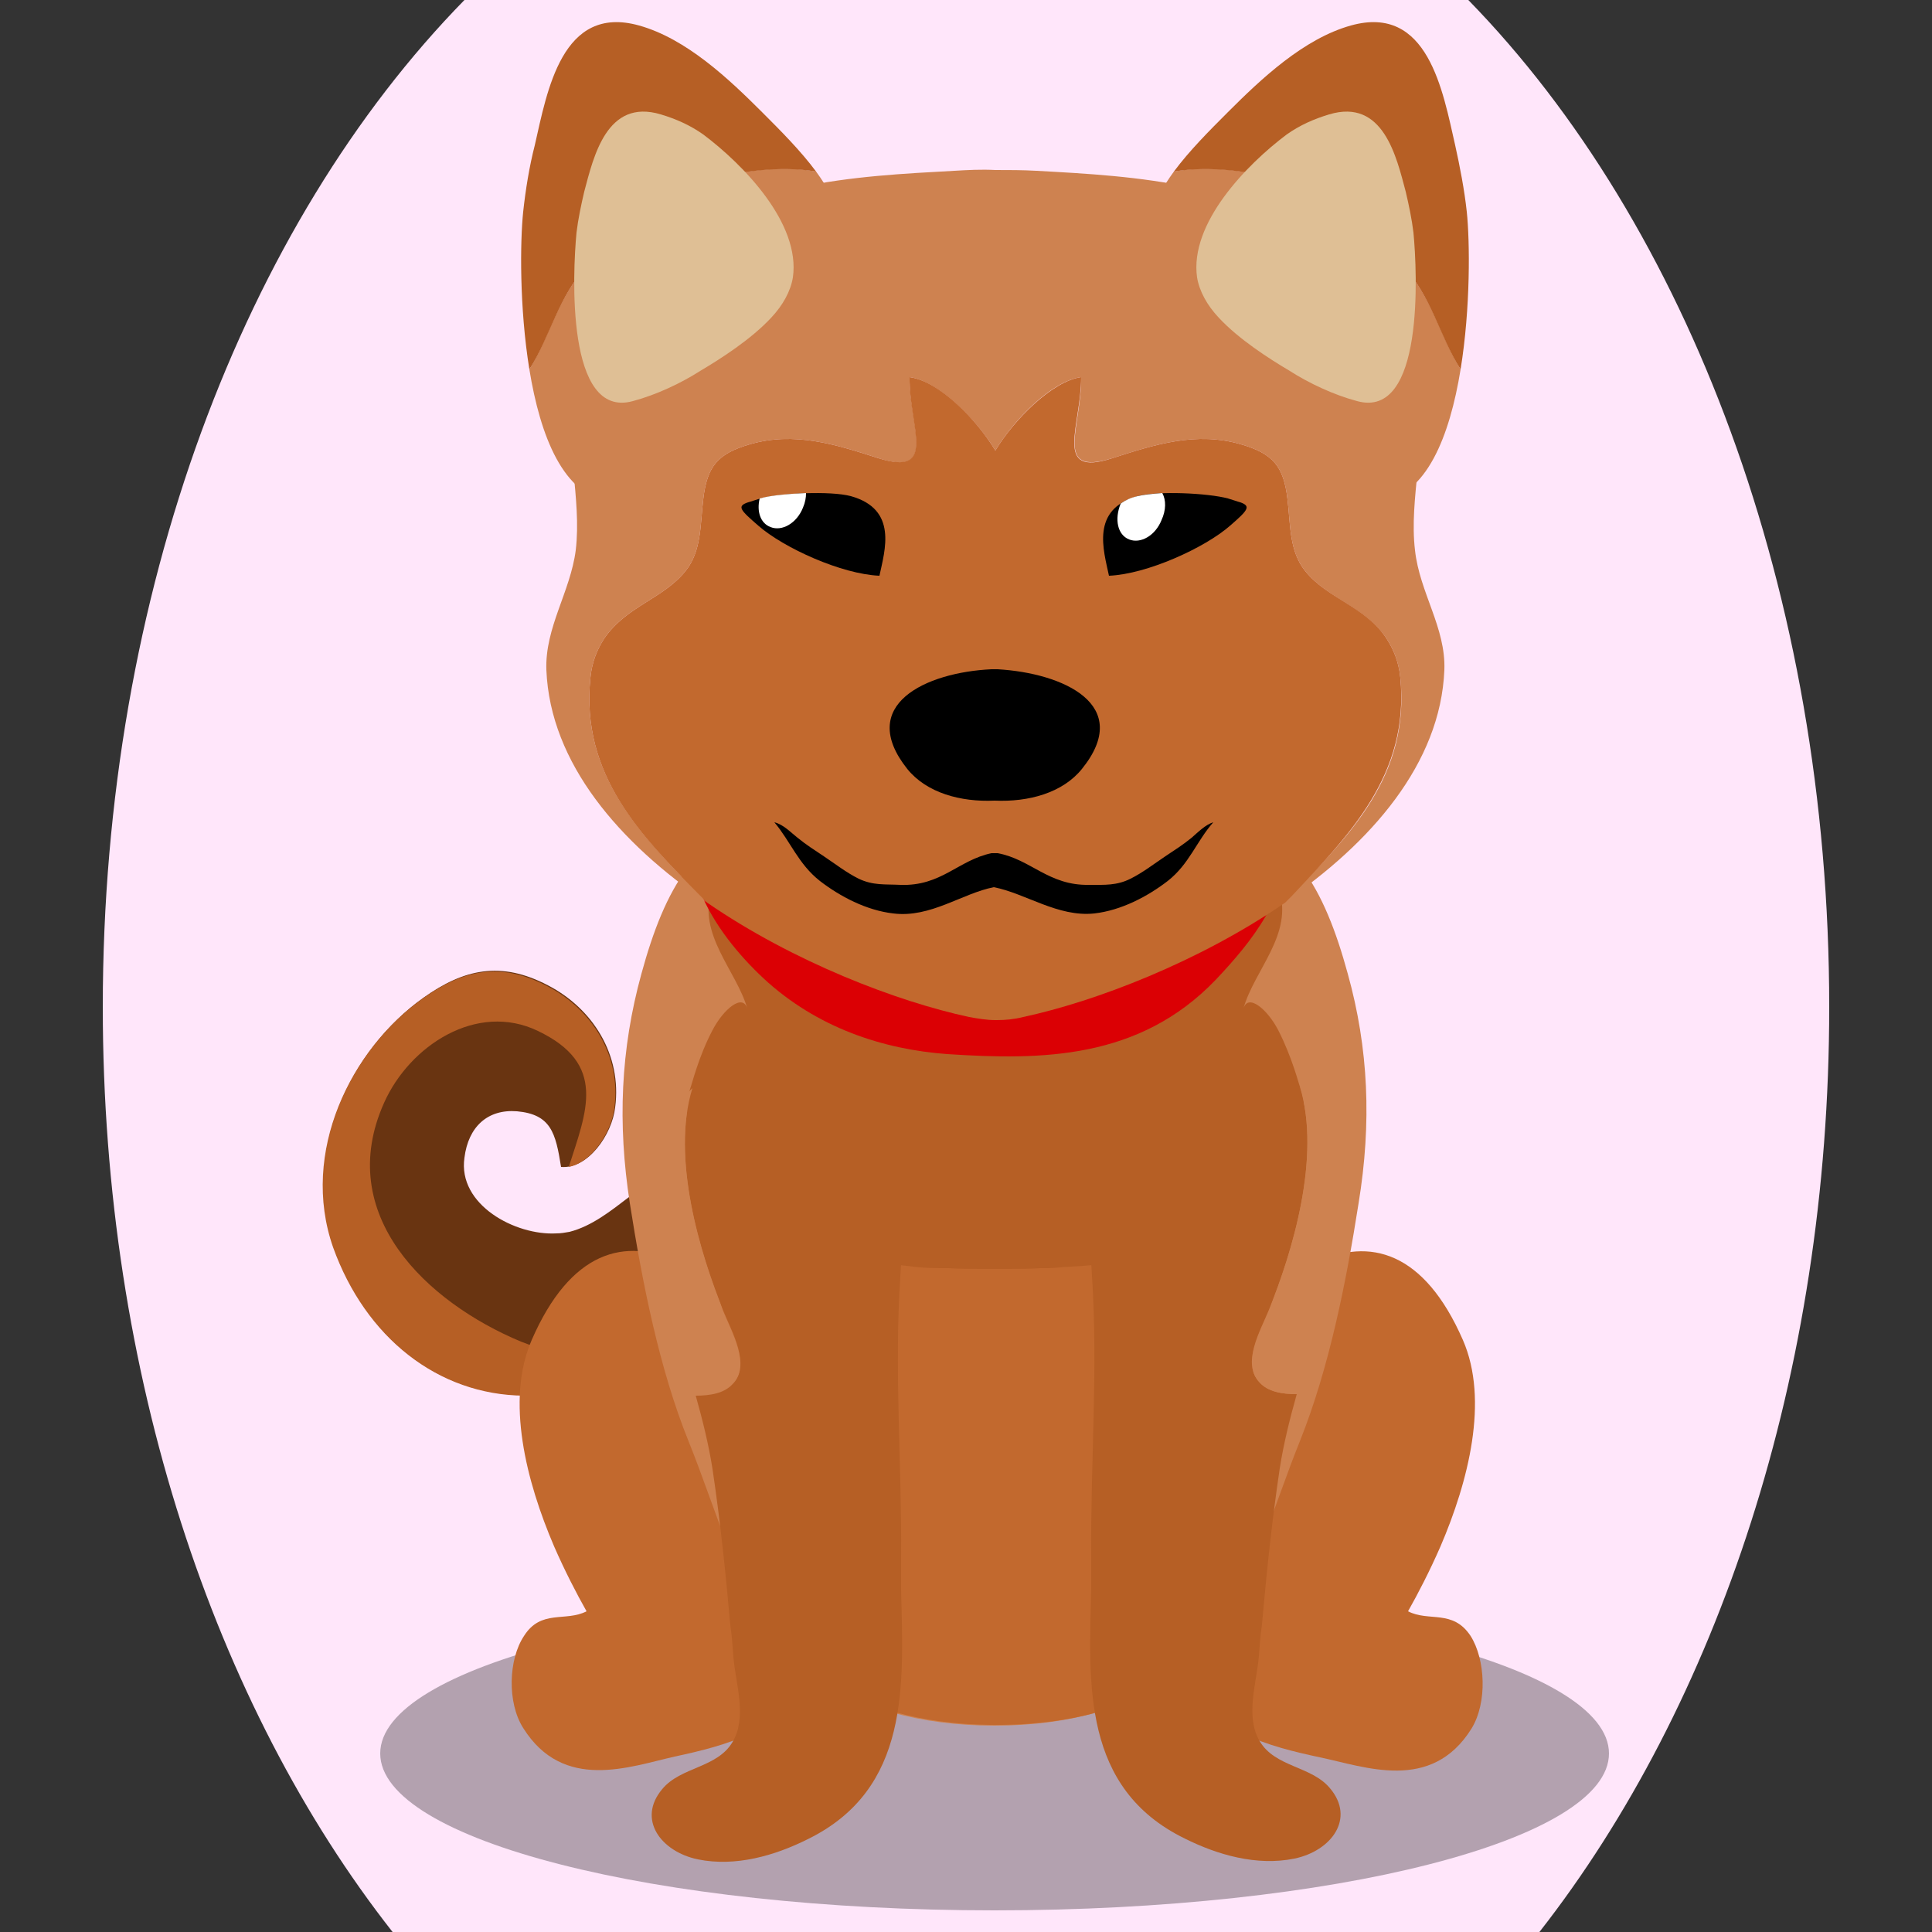 <!--?xml version="1.0" encoding="utf-8"?-->
<!-- Generator: Adobe Illustrator 25.0.1, SVG Export Plug-In . SVG Version: 6.00 Build 0)  -->
<svg version="1.1" id="Ebene_1" xmlns="http://www.w3.org/2000/svg" xmlns:xlink="http://www.w3.org/1999/xlink" x="0px" y="0px" viewBox="0 0 250 250" style="enable-background:new 0 0 250 250;" xml:space="preserve">
<rect x="0" y="0" width="250" height="250" fill="#333333" stroke="none"/>
<style type="text/css">
	.st0{fill:#693411;}
	.st1{fill:#b65f25;}
	.st2{opacity:0.3;}
	.st3{fill:#c2692e;}
	.st4{fill:#ce8250;}
	.st5{fill:#db0004;}
	.st6{fill:#c2692e;}
	.st7{fill:#dfbf95;}
	.st8{fill:#FFFFFF;}

.bgel{fill:#FFE6FA;}</style>
<path class="bgel" d="M236.7,130.3c0,47.6-14.5,90.3-37.5,119.7H50.8c-23-29.3-37.5-72.1-37.5-119.7C13.3,76.6,31.7,29,60.1,0h129.9
	C218.3,29,236.7,76.6,236.7,130.3z"></path>
<g>
	<g>
		<path class="st0" d="M72,159.6c0.6,0,1.1-0.1,1.7-0.2c5.8-1.5,9.7-7.8,15.4-8.4c9.3-1,12.3,16.2,7.3,21.8
			c-4.6,5.1-21.4,7.7-28.5,7.7c-11.1,0-20.6-7.4-24.7-19.2c-4.3-12.3,2.3-25.6,11.6-32.2c5.2-3.7,10-4.8,16.1-1.6
			c5.8,3,9.6,9,8.7,15.8c-0.4,3.5-3.5,8-7,7.7c-0.7-4.4-1.3-6.8-5.7-7.2c-3.8-0.3-6.3,2-6.8,6C59.2,155.9,66.7,159.9,72,159.6z"></path>
		<path class="st1" d="M43.1,161.4c-4.3-12.3,2.3-25.6,11.6-32.2c5.2-3.7,10-4.8,16.1-1.6c5.8,3,9.6,9,8.7,15.8
			c-0.4,3.1-2.9,7-5.9,7.6c2.3-7.2,5-13.3-4-17.6c-7.9-3.8-16.6,1.9-19.9,9.3c-6.5,14.5,5.5,25.8,17.7,30.9c4.9,2,11.6,2,15.9,4.6
			c0.1,0.1,0.3,0.2,0.4,0.3c-5.9,1.4-12.2,2.1-15.9,2.1C56.7,180.5,47.3,173.1,43.1,161.4z"></path>
	</g>
	<path class="st2" d="M208.2,226.9c0,11.2-35.6,20.3-79.5,20.3c-43.9,0-79.5-9.1-79.5-20.3c0-11.2,35.6-20.3,79.5-20.3
		C172.6,206.6,208.2,215.7,208.2,226.9z"></path>
	<g>
		<g>
			<g>
				<path class="st3" d="M190.3,211.7c-2.3-3.5-5.4-1.8-8.1-3.2c1.3-2.3,2.8-5.2,4.2-8.4c3.6-8.4,6.3-18.9,2.9-26.7
					c-10-22.9-28.3-7.7-38,12c-1.5,3-2.4,6.5-2.8,10.2c-0.9,7.6,0.3,15.8,3.4,20.8c4.7,7.7,12.4,9.6,18.9,11
					c5.8,1.2,14.4,4.6,19.6-3.7C192.5,220.3,192.2,214.7,190.3,211.7z"></path>
			</g>
			<g>
				<path class="st3" d="M109.6,195.6c-0.4-3.7-1.4-7.2-2.8-10.2c-9.7-19.7-28-35-38-12c-3.4,7.8-0.7,18.3,2.9,26.7
					c1.4,3.2,2.9,6.1,4.2,8.4c-2.7,1.4-5.9-0.3-8.1,3.2c-2,3-2.2,8.6-0.1,11.9c5.2,8.3,13.8,5,19.6,3.7c6.5-1.4,14.2-3.3,18.9-11
					C109.3,211.4,110.6,203.2,109.6,195.6z"></path>
			</g>
		</g>
	</g>
	<path class="st4" d="M174.4,126c-3-11-7.3-18.9-16.9-20c-9.3-1.1-18.9-2.9-28.3-3.3v0c-0.2,0-0.3,0-0.5,0c-0.2,0-0.3,0-0.5,0v0
		c-9.4,0.4-19,2.2-28.3,3.3c-9.6,1.1-13.9,9-16.9,20c-2.7,9.8-3.1,19.4-1.5,29.7c1.6,10.2,3.8,21.4,7.6,30.8
		c3.4,8.4,6.4,19.3,11.5,26c1.8,2.3,4,3.8,6.4,4.7c3.5,3.6,11.9,6.1,21.7,6.1c9.8,0,18.1-2.5,21.6-6.1c0,0,0.1,0,0.1,0
		c0.1-0.1,0.1-0.2,0.1-0.2c0,0,0,0,0,0c0,0.1-0.1,0.2-0.2,0.2c2.4-0.9,4.7-2.4,6.4-4.7c5.1-6.7,8.1-17.6,11.5-26
		c3.8-9.5,6-20.6,7.6-30.8C177.5,145.3,177.1,135.7,174.4,126z"></path>
	<g>
		<path class="st3" d="M151.4,162.4c-2.9,0.4-5.8,0.8-8.7,1.1c0,0,0,0,0-0.1c-0.8,0.1-1.6,0.2-2.3,0.3c-1.4,0.1-2.9,0.3-4.3,0.3
			c-0.2,0-0.4,0-0.6,0c-0.2,0-0.3,0-0.5,0c-1.9,0.1-3.9,0.1-6,0.1c-2,0-4,0-6-0.1c-0.2,0-0.3,0-0.5,0c-0.2,0-0.4,0-0.6,0
			c-1.4-0.1-2.9-0.2-4.3-0.3c-0.8-0.1-1.6-0.2-2.3-0.3c0,0,0,0,0,0.1c-2.9-0.3-5.8-0.7-8.7-1.1c-5.7-0.8-10.7-2.8-15.9-4.8
			c1.6,9.1,4.8,18.3,6.7,26.9c1.9,8.5,1.8,18.6,6,26.3c0.9,1.5,1.8,2.9,2.8,4.1c0.5,1,1.1,1.9,1.8,2.8c3.5,3.2,11.2,5.4,20.1,5.5
			c0,0,0.1,0,0.1,0c0.1,0,0.3,0,0.4,0c0.1,0,0.2,0,0.3,0c0.1,0,0.2,0,0.3,0c0.2,0,0.3,0,0.4,0c0,0,0.1,0,0.1,0
			c9-0.1,16.6-2.3,20.1-5.5c0.7-0.9,1.3-1.8,1.8-2.8c1-1.2,2-2.6,2.8-4.1c4.2-7.6,4.2-17.8,6-26.3c1.9-8.6,5.1-17.8,6.7-26.9
			C162.1,159.7,157.1,161.6,151.4,162.4z"></path>
		<path class="st1" d="M168.2,140.6c-0.1-0.2-1-3.8-2.8-7.3c-1.4-2.7-3.9-4.8-4.5-2.8c1.4-5,6.5-9.6,4.6-15.4
			c-0.2-0.6-0.6-1.1-1.1-1.5c0,0,0,0,0,0c-0.1,0-0.1-0.1-0.2-0.1c-0.5-0.4-1-0.7-1.6-1c-1.6-0.8-3.4-1.4-5.5-1.6
			c-9-1-18.4-2.8-27.6-3.2v0c-0.1,0-0.3,0-0.4,0v0c-0.1,0-0.2,0-0.3,0c-0.1,0-0.2,0-0.3,0v0c-0.1,0-0.3,0-0.4,0v0
			c-9.1,0.4-18.5,2.1-27.6,3.2c-2.1,0.2-3.9,0.8-5.5,1.6c-0.6,0.3-1.1,0.6-1.6,1c-0.1,0-0.1,0.1-0.2,0.1c0,0,0,0,0,0
			c-0.5,0.4-0.9,1-1.1,1.5c-1.9,5.8,3.2,10.5,4.6,15.4c-0.6-2-3.1,0.1-4.5,2.8c-1.8,3.4-2.7,7.1-2.8,7.3c-1.3,3.6,0.1,5,0.6,7.9
			c0.5,3.6-0.4,5.4,0.3,9.1c5.2,2,10.3,3.9,15.9,4.8c3.7,0.5,7.4,1,11.1,1.4c1.4,0.2,2.9,0.3,4.3,0.3c0.2,0,0.4,0,0.6,0
			c0.2,0,0.3,0,0.5,0c1.4,0.1,2.9,0.1,4.3,0.1c0.6,0,1.1,0,1.7,0c0.5,0,1.1,0,1.7,0c1.4,0,2.9,0,4.3-0.1c0.2,0,0.3,0,0.5,0
			c0.2,0,0.4,0,0.6,0c1.4-0.1,2.9-0.2,4.3-0.3c3.7-0.3,7.4-0.8,11.1-1.4c5.7-0.8,10.7-2.8,15.9-4.8c0.7-3.8-0.2-5.5,0.3-9.1
			C168,145.6,169.5,144.2,168.2,140.6z"></path>
	</g>
	<g>
		<path class="st1" d="M164.2,169.5c3-7.4,6.8-19.8,4-28.9c-4.6-4.6-12.1-5.5-18.9-2.2c-3.9,1.9-6.1,5.5-7.2,9.7
			c-1.5,5.6-1.1,12.2-0.8,17c0.8,12.1-0.2,24.3-0.1,36.3c0,1.4,0,2.9,0,4.3c-0.3,12.2-1.2,25.7,12.1,32.2c4.2,2.1,9.3,3.6,14.2,2.6
			c4.8-1,7.9-5.2,4.6-9.1c-2.4-2.9-7.1-2.7-9.1-6.1c-1.9-3.2-0.4-7.5-0.1-11c0.1-1.4,0.2-2.8,0.4-4.1c0.6-6.8,1.3-13.5,2.3-20.2
			c0.5-3.2,1.3-6.4,2.2-9.6c-1.9,0-3.7-0.3-4.8-1.5C160.6,176.4,163.1,172.2,164.2,169.5z"></path>
		<path class="st4" d="M171.8,146.6c-0.8-2.4-2-4.5-3.6-6c2.8,9.1-1,21.5-4,28.9c-1.1,2.7-3.6,6.9-1.2,9.4c1.1,1.2,2.9,1.5,4.8,1.5
			C171,169.3,175.4,158.4,171.8,146.6z"></path>
	</g>
	<g>
		<path class="st5" d="M90.6,96.7c-1.8,4.9-2,13.6-0.1,18.4c1.8,4.6,5.2,8.6,8.3,11.5c6.9,6.4,15.5,9.2,23.8,9.8
			c12.2,0.8,24.8,0.7,34.7-9.6c4.9-5.2,9.1-10.5,10-19.2c2.3-22.9-13.8-28-27.5-31.3c-12.9-3.1-32.8-5.3-42.5,9.3
			C95.2,88.7,92,92.9,90.6,96.7z"></path>
	</g>
	<g>
		<path class="st4" d="M186.9,86.7c0.2-5.5-3.2-10-3.8-15.5c-0.8-6.7,1.6-14,0.3-20.3c-1.2-6.2-6.7-13.3-10.9-17.6
			c-9.8-9.7-25.7-10.5-38.4-11.2c-1.8-0.1-3.5-0.1-5.3-0.1c-1.8-0.1-3.6,0-5.3,0.1c-12.7,0.7-28.6,1.4-38.4,11.2
			c-4.2,4.2-9.7,11.4-10.9,17.6c-1.2,6.3,1.1,13.6,0.3,20.3c-0.7,5.4-4,10-3.8,15.5c0.5,12.1,9.5,22.4,20.8,30.1
			c-0.3-0.3-0.6-0.6-0.9-0.9c-7.6-7.8-15.5-15.6-14.2-28.2c0.2-2.1,0.9-3.7,1.8-5.1c2.9-4.2,7.6-5.1,10.5-8.7c2.1-2.6,1.9-6,2.3-9.3
			c0.5-4.3,1.9-5.9,6-7.1c5.8-1.7,11.1,0,16.7,1.8c7.7,2.5,4-4.1,4-10.5c3.7,0.5,8.7,5.5,11.1,9.5c2.4-4,7.3-9,11.1-9.5
			c0.1,6.4-3.7,12.9,4,10.5c5.6-1.8,10.9-3.5,16.7-1.8c4.1,1.2,5.5,2.8,6,7.1c0.4,3.3,0.2,6.7,2.3,9.3c2.9,3.6,7.6,4.5,10.5,8.7
			c0.9,1.4,1.6,3,1.8,5.1c1.3,12.6-6.6,20.5-14.2,28.2c-0.3,0.3-0.6,0.6-0.9,0.9C177.4,109.1,186.4,98.8,186.9,86.7z"></path>
		<path class="st6" d="M181.2,87.7c-0.2-2.1-0.9-3.7-1.8-5.1c-2.8-4.2-7.6-5.1-10.5-8.7c-2.1-2.6-1.9-6-2.3-9.3
			c-0.5-4.3-1.9-5.9-6-7.1c-5.8-1.7-11.1,0-16.7,1.8c-7.7,2.5-4-4.1-4-10.5c-3.7,0.5-8.7,5.5-11.1,9.5c-2.4-4-7.3-9-11.1-9.5
			c-0.1,6.4,3.7,12.9-4,10.5c-5.6-1.8-10.9-3.5-16.7-1.8c-4.1,1.2-5.5,2.8-6,7.1c-0.4,3.3-0.2,6.7-2.3,9.3
			c-2.9,3.6-7.6,4.5-10.5,8.7c-0.9,1.4-1.6,3-1.8,5.1c-1.3,12.6,6.6,20.5,14.2,28.2c0.3,0.3,0.6,0.6,0.9,0.9
			c11.2,7.7,24.6,12.8,33.9,14.8c1.1,0.2,2.3,0.4,3.4,0.4v0c0,0,0.1,0,0.1,0c0,0,0.1,0,0.1,0v0c1.1,0,2.2-0.1,3.4-0.4
			c9.3-2,22.7-7.1,33.9-14.8c0.3-0.3,0.6-0.6,0.9-0.9C174.5,108.1,182.4,100.3,181.2,87.7z"></path>
	</g>
	<g>
		<g>
			<path class="st4" d="M166.1,23.4c-3.9-1.2-9.5-2.1-14.2-1.2c-3,4.1-4.7,8.6-3.1,13.9c0.9,3.2,2.5,6,4.4,8.6
				c3,4.2,6.9,7.9,10.5,11.7c3.2,3.4,9.8,9,14.8,8.5c6.1-0.7,9.1-8.5,10.5-17.1c-2.6-4.2-3.8-9.6-7.5-13.4
				C177.3,30.1,171.9,25.2,166.1,23.4z"></path>
			<path class="st1" d="M189.8,27.4c-0.3-2.8-0.9-5.9-1.5-8.6c-1.6-7-3.5-18.3-13.5-15.5c-6.1,1.7-11.6,6.9-15.9,11.2
				c-2.4,2.4-5,5-7,7.7c4.7-0.8,10.3,0,14.2,1.2c5.8,1.8,11.2,6.7,15.4,11c3.7,3.8,4.8,9.2,7.5,13.4
				C190.3,39.8,190.2,31.2,189.8,27.4z"></path>
		</g>
		<g>
			<path class="st4" d="M91.4,23.4c3.9-1.2,9.5-2.1,14.2-1.2c3,4.1,4.7,8.6,3.1,13.9c-0.9,3.2-2.5,6-4.4,8.6
				c-3,4.2-6.9,7.9-10.5,11.7c-3.2,3.4-9.8,9-14.8,8.5c-6.1-0.7-9.1-8.5-10.5-17.1c2.6-4.2,3.8-9.6,7.5-13.4
				C80.2,30.1,85.6,25.2,91.4,23.4z"></path>
			<path class="st1" d="M67.7,27.4c0.3-2.8,0.8-5.9,1.5-8.6c1.6-7,3.5-18.3,13.5-15.5c6.1,1.7,11.6,6.9,15.9,11.2c2.4,2.4,5,5,7,7.7
				c-4.7-0.8-10.3,0-14.2,1.2c-5.8,1.8-11.2,6.7-15.4,11c-3.7,3.8-4.8,9.2-7.5,13.4C67.2,39.8,67.3,31.2,67.7,27.4z"></path>
		</g>
	</g>
	<g>
		<path class="st7" d="M157.7,41.1c-1.5-1.6-2.5-3.4-2.8-5.2c-1-7,6.4-14.6,11.6-18.5c1.7-1.2,3.5-2,5.5-2.6c7-2.1,8.7,5.5,9.9,10
			c0.4,1.7,0.8,3.6,1,5.3c0.5,5.2,1.4,24.2-7.3,21.8c-3-0.8-6.2-2.3-8.7-3.9C164.2,46.4,160.3,43.9,157.7,41.1z"></path>
		<path class="st7" d="M99.8,41.1c1.5-1.6,2.5-3.4,2.8-5.2c1-7-6.4-14.6-11.6-18.5c-1.7-1.2-3.5-2-5.5-2.6c-7-2.1-8.7,5.5-9.9,10
			c-0.4,1.7-0.8,3.6-1,5.3c-0.5,5.2-1.4,24.2,7.3,21.8c3-0.8,6.2-2.3,8.7-3.9C93.3,46.4,97.2,43.9,99.8,41.1z"></path>
	</g>
	<g>
		<g>
			<path d="M160.5,65c-0.4-0.1-0.9-0.3-1.6-0.5c-2.6-0.7-9.1-1-11.7-0.3c-6.1,1.7-4.4,7-3.7,10.3c4.9-0.2,12.4-3.6,15.7-6.5
				C161.5,66,161.9,65.5,160.5,65z"></path>
			<path class="st8" d="M146.1,69.8c1.5,0.6,3.4-0.5,4.2-2.5c0.6-1.3,0.6-2.6,0.1-3.5c-1.3,0.1-2.4,0.2-3.2,0.4
				c-0.9,0.2-1.5,0.5-2.1,0.9c0,0-0.1,0.1-0.1,0.1C144.2,67.2,144.6,69.2,146.1,69.8z"></path>
			<path d="M96.8,65c0.4-0.1,0.9-0.3,1.6-0.5c2.6-0.7,9.1-1,11.7-0.3c6.1,1.7,4.4,7,3.7,10.3c-4.9-0.2-12.4-3.6-15.7-6.5
				C95.8,66,95.3,65.5,96.8,65z"></path>
			<path class="st8" d="M99.7,68.2c1.5,0.6,3.4-0.5,4.2-2.5c0.3-0.7,0.4-1.3,0.4-1.9c-2.3,0.1-4.6,0.3-6,0.7c0,0,0,0,0,0
				C97.9,66.2,98.4,67.7,99.7,68.2z"></path>
		</g>
		<path d="M129.1,86.6L129.1,86.6c-0.1,0-0.3,0-0.4,0c-0.1,0-0.3,0-0.4,0v0c-8.5,0.4-17.5,4.6-10.9,12.9c2.5,3.1,6.9,4.3,11.3,4.1
			c4.4,0.2,8.8-1,11.3-4.1C146.7,91.2,137.6,87.1,129.1,86.6z"></path>
		<path d="M154.2,108.4c-1.1,0.9-2.2,1.6-3.4,2.4c-1.5,1-2.9,2.1-4.5,2.9c-1.8,0.9-3.3,0.8-5.4,0.8c-5.2,0.1-7.5-3.3-11.8-4.1
			c-0.1,0-0.2,0-0.3,0v0c0,0-0.1,0-0.1,0c0,0-0.1,0-0.1,0v0c-0.1,0-0.2,0-0.3,0c-4.3,0.9-6.5,4.3-11.8,4.1c-2-0.1-3.5,0.1-5.4-0.8
			c-1.6-0.8-3-1.9-4.5-2.9c-1.2-0.8-2.3-1.5-3.4-2.4c-0.9-0.7-1.8-1.7-3-2c2.1,2.5,3.1,5.4,5.9,7.6c2.6,2,6,3.8,9.5,4.2
			c4.8,0.6,8.9-2.6,13-3.4c4.1,0.8,8.3,3.9,13,3.4c3.5-0.4,6.9-2.2,9.5-4.2c2.8-2.2,3.7-5.1,5.9-7.6
			C156,106.7,155,107.7,154.2,108.4z"></path>
	</g>
	<g>
		<path class="st1" d="M93.6,169.6c-3-7.4-6.8-19.8-4-28.9c4.6-4.6,12.1-5.5,18.9-2.2c3.9,1.9,6.1,5.5,7.2,9.7
			c1.5,5.6,1.1,12.2,0.8,17c-0.8,12.1,0.2,24.3,0.1,36.3c0,1.4,0,2.9,0,4.3c0.3,12.2,1.2,25.7-12.1,32.2c-4.2,2.1-9.3,3.6-14.2,2.6
			c-4.8-1-7.9-5.2-4.6-9.1c2.4-2.9,7.1-2.7,9.1-6.1c1.9-3.2,0.4-7.5,0.1-11c-0.1-1.4-0.2-2.8-0.4-4.1c-0.6-6.8-1.3-13.5-2.3-20.2
			c-0.5-3.2-1.3-6.4-2.2-9.6c1.9,0,3.7-0.3,4.8-1.5C97.2,176.6,94.7,172.3,93.6,169.6z"></path>
		<path class="st4" d="M86,146.8c0.8-2.4,2-4.5,3.6-6c-2.8,9.1,1,21.5,4,28.9c1.1,2.7,3.6,7,1.2,9.4c-1.1,1.2-2.9,1.5-4.8,1.5
			C86.8,169.4,82.4,158.5,86,146.8z"></path>
	</g>
</g>
</svg>
